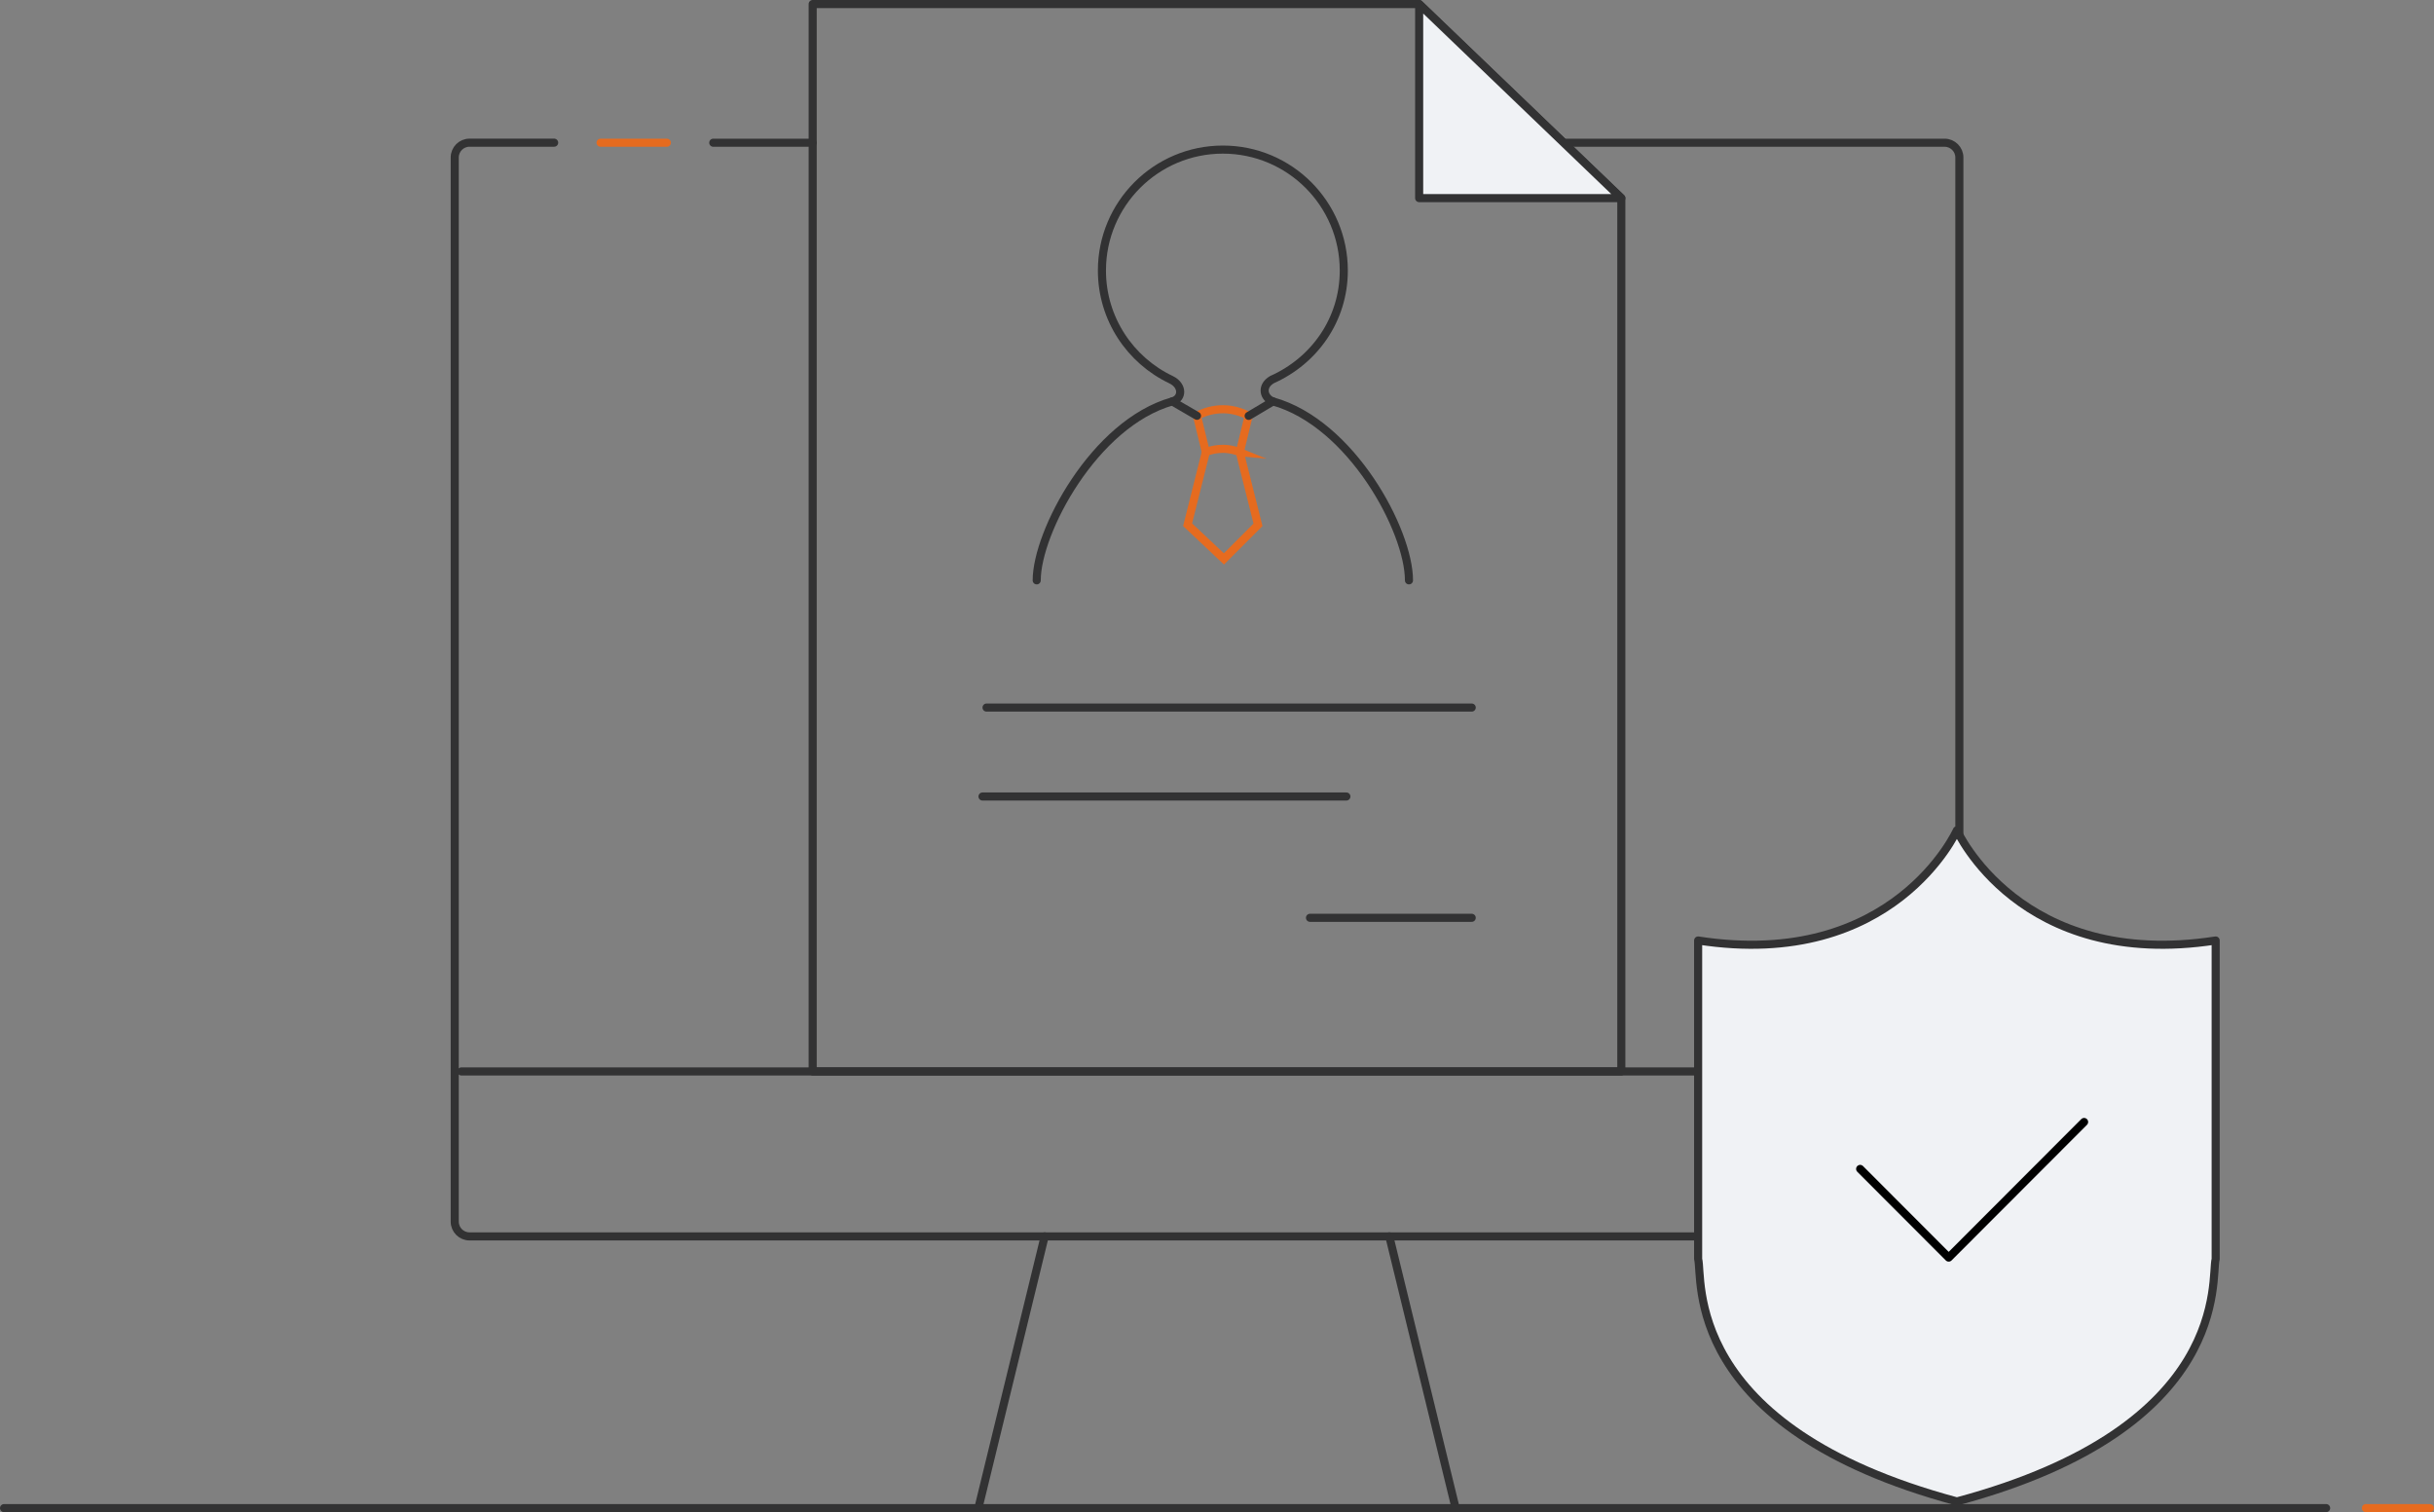 <?xml version="1.0" encoding="UTF-8"?>
<svg id="_레이어_2" data-name="레이어 2" xmlns="http://www.w3.org/2000/svg" viewBox="0 0 602 374">
  <rect x="0" y="0" width="602" height="374" fill="#808080" stroke="none"/>
  <defs>
    <style>
      .cls-1 {
        fill: #fff;
      }

      .cls-1, .cls-2, .cls-3, .cls-4, .cls-5, .cls-6 {
        stroke-linecap: round;
        stroke-width: 2px;
      }

      .cls-1, .cls-2, .cls-4, .cls-5, .cls-6 {
        stroke-linejoin: round;
      }

      .cls-1, .cls-2, .cls-6 {
        stroke: #323233;
      }

      .cls-2 {
        fill: #f0f2f5;
      }

      .cls-3 {
        stroke-miterlimit: 10;
      }

      .cls-3, .cls-4 {
        stroke: #e66b1f;
      }

      .cls-3, .cls-4, .cls-5, .cls-6 {
        fill: none;
      }

      .cls-5 {
        stroke: #000;
      }
    </style>
  </defs>
  <g id="icon">
    <g>
      <path class="cls-6" d="M386.5,35.3h94.46c2.01,0,3.65,1.64,3.65,3.65v263.57c0,1.81-1.47,3.28-3.28,3.28H116.12c-2.01,0-3.65-1.64-3.65-3.65V38.94c0-2.01,1.64-3.65,3.65-3.65h20.94"/>
      <line class="cls-6" x1="176.41" y1="35.3" x2="201" y2="35.3"/>
      <line class="cls-4" x1="148.54" y1="35.3" x2="164.93" y2="35.3"/>
      <g>
        <line class="cls-6" x1="258.38" y1="305.79" x2="241.98" y2="373"/>
        <line class="cls-6" x1="343.62" y1="305.79" x2="360.02" y2="373"/>
      </g>
      <line class="cls-3" x1="585.15" y1="373" x2="601" y2="373"/>
      <line class="cls-6" x1="1" y1="373" x2="575.32" y2="373"/>
      <line class="cls-1" x1="114.11" y1="265" x2="482.97" y2="265"/>
      <polyline class="cls-6" points="401 135.83 401 265 201 265 201 1 351 1 401 49 401 141"/>
      <polygon class="cls-2" points="401 49 351 1 351 49 401 49"/>
      <line class="cls-6" x1="244" y1="175" x2="364" y2="175"/>
      <line class="cls-6" x1="243" y1="197" x2="333" y2="197"/>
      <line class="cls-6" x1="324" y1="227" x2="364" y2="227"/>
      <g>
        <path class="cls-2" d="M484,205.35s-15.56,34.76-64,27.26v78.79c1.26,4.57-4.33,41.6,64,59.95,68.33-18.34,62.74-55.37,64-59.95v-78.79c-48.44,7.5-64-27.26-64-27.26Z"/>
        <polyline class="cls-5" points="460.07 289.11 481.97 311.04 481.97 311.04 481.97 311.04 515.46 277.5"/>
      </g>
      <path class="cls-6" d="M348.48,143.54c0-12.29-14.24-38.84-33.63-44.26-2.24-.8-3.11-3.68-.27-5.38,10.47-4.65,17.78-14.8,17.78-26.99,0-16.52-13.39-29.91-29.91-29.91s-29.91,13.39-29.91,29.91c0,11.92,6.99,22.19,17.08,26.99,3.03,1.44,2.93,4.68.31,5.38-19.33,5.46-33.52,32.38-33.52,44.26"/>
      <path class="cls-3" d="M306.64,111.84c-3.91-1.59-7.28-.49-8.4-.03l-4.51,17.97,8.98,8.46,8.43-8.44-4.51-17.96Z"/>
      <path class="cls-3" d="M306.64,111.84l2.18-8.98c-5.96-3.2-11.18-.89-12.77-.02l2.19,8.97"/>
      <line class="cls-6" x1="289.93" y1="99.28" x2="296.05" y2="102.84"/>
      <line class="cls-6" x1="308.83" y1="102.86" x2="314.84" y2="99.28"/>
    </g>
  </g>
</svg>